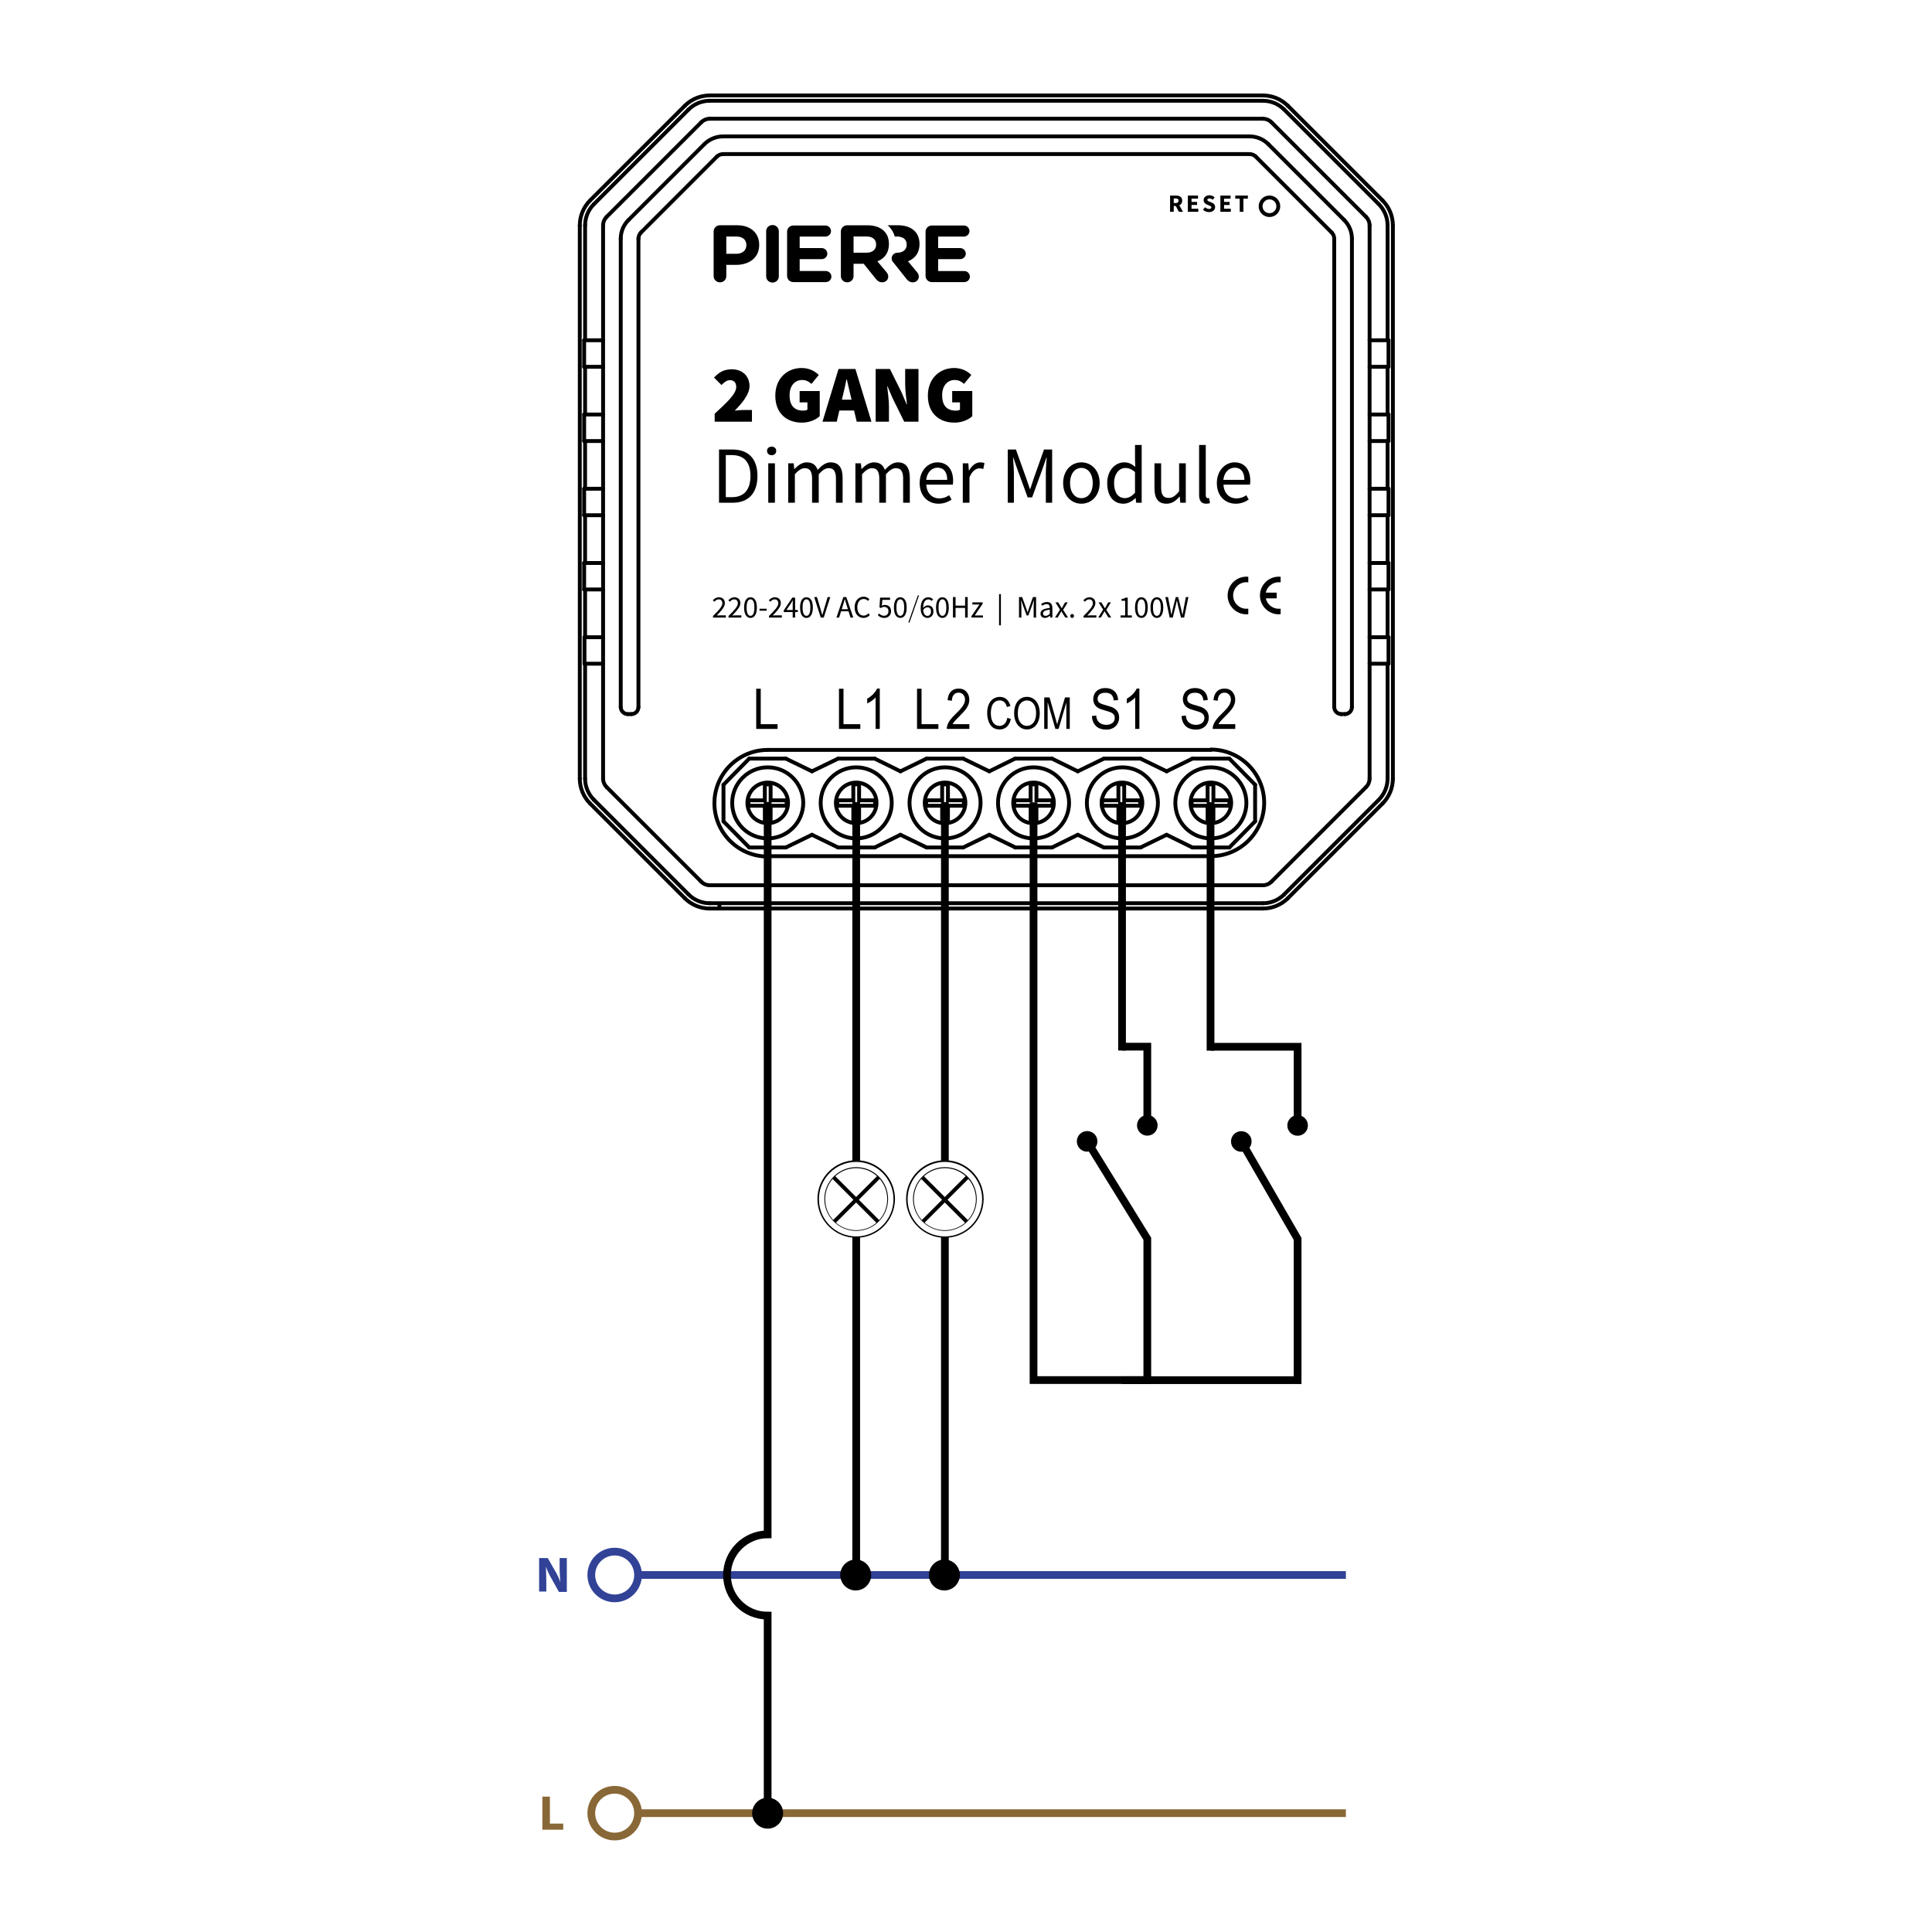 <?xml version="1.0" encoding="utf-8"?>
<!-- Generator: Adobe Illustrator 27.8.1, SVG Export Plug-In . SVG Version: 6.00 Build 0)  -->
<svg version="1.1" xmlns="http://www.w3.org/2000/svg" xmlns:xlink="http://www.w3.org/1999/xlink" x="0px" y="0px"
	 viewBox="0 0 500 500" style="enable-background:new 0 0 500 500;" xml:space="preserve">
<style type="text/css">
	.st0{display:none;}
	.st1{fill:none;stroke:#000000;stroke-width:2;stroke-miterlimit:10;}
	.st2{fill:none;stroke:#896837;stroke-width:2;stroke-miterlimit:10;}
	.st3{fill:none;stroke:#314297;stroke-width:2;stroke-miterlimit:10;}
	.st4{fill:#896837;}
	.st5{fill:#314297;}
	.st6{fill:none;stroke:#000000;stroke-miterlimit:10;}
	.st7{fill:none;}
	.st8{fill:none;stroke:#000000;stroke-linecap:round;stroke-miterlimit:10;}
	.st9{fill:none;stroke:#000000;stroke-linecap:round;stroke-linejoin:round;stroke-miterlimit:10;}
	.st10{fill-rule:evenodd;clip-rule:evenodd;}
</style>
<g id="Layer_3">
</g>
<g id="Layer_1" class="st0">
</g>
<g id="Layer_2">
</g>
<g id="Layer_4">
	<g>
		<circle cx="296.922" cy="291.241" r="2.665"/>
		<circle cx="281.348" cy="295.386" r="2.665"/>
		<path class="st1" d="M290.385,271.875v-64.288"/>
		<line class="st2" x1="165.036" y1="469.246" x2="348.313" y2="469.246"/>
		<circle class="st3" cx="159.077" cy="407.607" r="6.052"/>
		<line class="st3" x1="165.036" y1="407.607" x2="348.313" y2="407.607"/>
		<circle class="st2" cx="159.077" cy="469.246" r="6.052"/>
		<circle cx="198.667" cy="469.246" r="4.004"/>
		<circle cx="221.46" cy="407.607" r="4.004"/>
		<line class="st1" x1="221.586" y1="320.164" x2="221.586" y2="407.957"/>
		<line class="st1" x1="221.586" y1="207.588" x2="221.586" y2="300.526"/>
		<g>
			<g>
				<g>
					<g>
						<path class="st4" d="M140.362,464.962h1.955v6.983h3.445v1.583h-5.4V464.962z"/>
					</g>
				</g>
			</g>
		</g>
		<g>
			<g>
				<g>
					<g>
						<path class="st5" d="M139.524,411.983v-8.752h2.235l1.862,3.259c0.559,0.931,1.117,2.048,1.397,2.98
							l0,0c-0.093-1.21-0.186-2.328-0.186-3.631v-2.607h1.862v8.752h-2.048l-1.862-3.352
							c-0.559-0.931-1.117-2.048-1.49-3.166l0,0c0,1.21,0.093,2.328,0.093,3.817v2.607h-1.862V411.983z"
							/>
					</g>
				</g>
			</g>
		</g>
		<circle cx="244.407" cy="407.607" r="4.004"/>
		<line class="st1" x1="244.532" y1="320.164" x2="244.532" y2="407.957"/>
		<line class="st1" x1="244.532" y1="207.588" x2="244.532" y2="300.526"/>
		<line class="st6" x1="238.886" y1="316.122" x2="250.346" y2="304.662"/>
		<line class="st6" x1="238.732" y1="304.72" x2="250.159" y2="316.147"/>
		<g>
			<circle class="st7" cx="244.532" cy="310.345" r="9.819"/>
		</g>
		<g>
			<path d="M244.532,320.339c-5.499,0-10.037-4.495-10.037-10.037c0-5.542,4.495-10.037,10.037-10.037
				c5.499,0,10.037,4.495,10.037,10.037C254.526,315.888,250.074,320.339,244.532,320.339z M244.532,300.701
				c-5.324,0-9.645,4.32-9.645,9.645c0,5.324,4.32,9.645,9.645,9.645c5.324,0,9.645-4.32,9.645-9.645
				C254.177,305.021,249.813,300.701,244.532,300.701z"/>
		</g>
		<g>
			<circle class="st7" cx="244.532" cy="310.345" r="8.117"/>
		</g>
		<g>
			<path d="M244.532,318.55c-4.495,0-8.248-3.666-8.248-8.248c0-4.495,3.666-8.248,8.248-8.248
				s8.248,3.666,8.248,8.248C252.78,314.884,249.071,318.55,244.532,318.55z M244.532,302.315
				c-4.451,0-8.03,3.579-8.03,8.03c0,4.451,3.579,8.03,8.03,8.03s8.03-3.579,8.03-8.03
				C252.562,305.894,248.94,302.315,244.532,302.315z"/>
		</g>
		<g>
			
				<rect x="236.492" y="310.135" transform="matrix(0.707 -0.707 0.707 0.707 -147.819 263.797)" width="16.059" height="0.393"/>
		</g>
		<g>
			
				<rect x="244.32" y="302.313" transform="matrix(0.707 -0.707 0.707 0.707 -147.828 263.796)" width="0.393" height="16.059"/>
		</g>
		<line class="st6" x1="215.94" y1="316.122" x2="227.4" y2="304.662"/>
		<line class="st6" x1="215.786" y1="304.72" x2="227.213" y2="316.147"/>
		<g>
			<circle class="st7" cx="221.586" cy="310.345" r="9.819"/>
		</g>
		<g>
			<path d="M221.586,320.339c-5.499,0-10.037-4.495-10.037-10.037c0-5.542,4.495-10.037,10.037-10.037
				c5.499,0,10.037,4.495,10.037,10.037C231.579,315.888,227.128,320.339,221.586,320.339z M221.586,300.701
				c-5.324,0-9.645,4.32-9.645,9.645c0,5.324,4.32,9.645,9.645,9.645c5.324,0,9.645-4.32,9.645-9.645
				C231.23,305.021,226.866,300.701,221.586,300.701z"/>
		</g>
		<g>
			<circle class="st7" cx="221.586" cy="310.345" r="8.117"/>
		</g>
		<g>
			<path d="M221.586,318.55c-4.495,0-8.248-3.666-8.248-8.248c0-4.495,3.666-8.248,8.248-8.248
				s8.248,3.666,8.248,8.248C229.834,314.884,226.124,318.55,221.586,318.55z M221.586,302.315
				c-4.451,0-8.03,3.579-8.03,8.03c0,4.451,3.579,8.03,8.03,8.03s8.03-3.579,8.03-8.03
				C229.615,305.894,225.993,302.315,221.586,302.315z"/>
		</g>
		<g>
			
				<rect x="213.546" y="310.135" transform="matrix(0.707 -0.707 0.707 0.707 -154.54 247.572)" width="16.059" height="0.393"/>
		</g>
		<g>
			
				<rect x="221.373" y="302.313" transform="matrix(0.707 -0.707 0.707 0.707 -154.549 247.571)" width="0.393" height="16.059"/>
		</g>
		<path class="st1" d="M198.667,469.246v-49.814v-1.304c-5.866,0-10.521-4.749-10.521-10.521
			s4.749-10.521,10.521-10.521v-0.372v-20.467v-88.471v-80.229"/>
		<path class="st1" d="M281.348,295.386l15.574,25.213v36.566h-29.443v-44.224v-105.301"/>
		<g>
			<line class="st8" x1="187.236" y1="212.567" x2="193.9" y2="219.324"/>
			<line class="st8" x1="210.136" y1="216.04" x2="216.893" y2="219.324"/>
			<line class="st8" x1="198.686" y1="221.577" x2="313.372" y2="221.577"/>
			<line class="st8" x1="193.9" y1="219.324" x2="203.379" y2="219.324"/>
			<line class="st8" x1="216.893" y1="219.324" x2="226.372" y2="219.324"/>
			<line class="st8" x1="239.793" y1="219.324" x2="249.272" y2="219.324"/>
			<line class="st8" x1="262.692" y1="219.324" x2="272.265" y2="219.324"/>
			<line class="st8" x1="285.686" y1="219.324" x2="295.165" y2="219.324"/>
			<line class="st8" x1="308.585" y1="219.324" x2="318.158" y2="219.324"/>
			<line class="st8" x1="233.035" y1="216.04" x2="239.793" y2="219.324"/>
			<line class="st8" x1="210.136" y1="199.616" x2="203.379" y2="196.331"/>
			<line class="st8" x1="256.029" y1="216.04" x2="262.786" y2="219.324"/>
			<line class="st8" x1="187.236" y1="203.088" x2="187.236" y2="212.567"/>
			<line class="st8" x1="318.158" y1="196.331" x2="308.585" y2="196.331"/>
			<line class="st8" x1="295.165" y1="196.331" x2="285.686" y2="196.331"/>
			<line class="st8" x1="272.265" y1="196.331" x2="262.786" y2="196.331"/>
			<line class="st8" x1="249.272" y1="196.331" x2="239.793" y2="196.331"/>
			<line class="st8" x1="226.372" y1="196.331" x2="216.893" y2="196.331"/>
			<line class="st8" x1="203.379" y1="196.331" x2="193.9" y2="196.331"/>
			<line class="st8" x1="313.372" y1="194.079" x2="198.686" y2="194.079"/>
			<line class="st8" x1="233.035" y1="199.616" x2="226.372" y2="196.331"/>
			<line class="st8" x1="278.928" y1="216.04" x2="285.686" y2="219.324"/>
			<line class="st8" x1="256.029" y1="199.616" x2="249.272" y2="196.331"/>
			<line class="st8" x1="301.922" y1="216.04" x2="308.585" y2="219.324"/>
			<line class="st8" x1="278.928" y1="199.616" x2="272.265" y2="196.331"/>
			<line class="st8" x1="301.922" y1="199.616" x2="295.165" y2="196.331"/>
			<line class="st8" x1="324.822" y1="203.088" x2="318.158" y2="196.331"/>
			<line class="st8" x1="193.9" y1="196.331" x2="187.236" y2="203.088"/>
			<line class="st8" x1="216.893" y1="196.331" x2="210.136" y2="199.616"/>
			<line class="st8" x1="239.793" y1="196.331" x2="233.035" y2="199.616"/>
			<line class="st8" x1="203.379" y1="219.324" x2="210.136" y2="216.04"/>
			<line class="st8" x1="262.692" y1="196.331" x2="256.029" y2="199.616"/>
			<line class="st8" x1="324.822" y1="212.567" x2="324.822" y2="203.088"/>
			<line class="st8" x1="226.372" y1="219.324" x2="233.035" y2="216.04"/>
			<line class="st8" x1="285.686" y1="196.331" x2="278.928" y2="199.616"/>
			<line class="st8" x1="249.272" y1="219.324" x2="256.029" y2="216.04"/>
			<line class="st8" x1="308.585" y1="196.331" x2="301.922" y2="199.616"/>
			<line class="st8" x1="272.265" y1="219.324" x2="278.928" y2="216.04"/>
			<line class="st8" x1="295.165" y1="219.324" x2="301.922" y2="216.04"/>
			<line class="st8" x1="318.158" y1="219.324" x2="324.822" y2="212.567"/>
			<path class="st8" d="M198.686,194.079c-7.602,0-13.796,6.194-13.796,13.796s6.194,13.796,13.796,13.796"/>
			<path class="st8" d="M189.489,207.781c0-5.068,4.129-9.197,9.197-9.197c5.068,0,9.197,4.129,9.197,9.197
				s-4.129,9.197-9.197,9.197C193.618,216.978,189.489,212.943,189.489,207.781z M212.388,207.781
				c0-5.068,4.129-9.197,9.197-9.197s9.197,4.129,9.197,9.197s-4.129,9.197-9.197,9.197
				C216.518,216.978,212.388,212.943,212.388,207.781z M235.382,207.781c0-5.068,4.129-9.197,9.197-9.197
				c5.068,0,9.197,4.129,9.197,9.197s-4.129,9.197-9.197,9.197S235.382,212.943,235.382,207.781z"/>
			<path class="st8" d="M193.43,207.781c0-2.909,2.346-5.256,5.256-5.256c2.909,0,5.256,2.346,5.256,5.256
				s-2.346,5.256-5.256,5.256C195.777,213.036,193.43,210.784,193.43,207.781z M216.33,207.781
				c0-2.909,2.346-5.256,5.256-5.256s5.256,2.346,5.256,5.256s-2.346,5.256-5.256,5.256
				S216.33,210.784,216.33,207.781z M239.323,207.781c0-2.909,2.346-5.256,5.256-5.256
				s5.256,2.346,5.256,5.256s-2.346,5.256-5.256,5.256
				C241.67,213.13,239.323,210.784,239.323,207.781z M313.372,221.577
				c7.602,0,13.796-6.194,13.796-13.796c0-7.602-6.194-13.796-13.796-13.796 M258.281,207.781
				c0-5.068,4.129-9.197,9.197-9.197s9.197,4.129,9.197,9.197c0,5.068-4.129,9.197-9.197,9.197
				S258.281,212.943,258.281,207.781z M281.275,207.781c0-5.068,4.129-9.197,9.197-9.197
				s9.197,4.129,9.197,9.197c0,5.068-4.129,9.197-9.197,9.197S281.275,212.943,281.275,207.781z"/>
			<path class="st8" d="M304.174,207.781c0-5.068,4.129-9.197,9.197-9.197c5.068,0,9.197,4.129,9.197,9.197
				s-4.129,9.197-9.197,9.197C308.304,216.978,304.174,212.943,304.174,207.781z M262.223,207.781
				c0-2.909,2.346-5.256,5.256-5.256c2.909,0,5.256,2.346,5.256,5.256s-2.346,5.256-5.256,5.256
				C264.569,213.13,262.223,210.784,262.223,207.781z M285.123,207.781c0-2.909,2.346-5.256,5.256-5.256
				c2.909,0,5.256,2.346,5.256,5.256s-2.346,5.256-5.256,5.256
				C287.469,213.13,285.123,210.784,285.123,207.781z"/>
			<path class="st8" d="M308.116,207.781c0-2.909,2.346-5.256,5.256-5.256c2.909,0,5.256,2.346,5.256,5.256
				s-2.346,5.256-5.256,5.256C310.462,213.13,308.116,210.784,308.116,207.781z"/>
			<polygon class="st8" points="203.566,207.124 199.437,207.124 199.437,202.994 197.935,202.994 
				197.935,207.124 193.712,207.124 193.712,208.532 197.935,208.532 197.935,212.755 199.437,212.755 
				199.437,208.532 203.566,208.532 			"/>
			<polygon class="st8" points="226.466,207.124 222.336,207.124 222.336,202.994 220.835,202.994 
				220.835,207.124 216.705,207.124 216.705,208.532 220.835,208.532 220.835,212.755 222.336,212.755 
				222.336,208.532 226.466,208.532 			"/>
			<polygon class="st8" points="249.459,207.124 245.33,207.124 245.33,202.994 243.828,202.994 
				243.828,207.124 239.699,207.124 239.699,208.532 243.828,208.532 243.828,212.755 245.33,212.755 
				245.33,208.532 249.459,208.532 			"/>
			<polygon class="st8" points="272.359,207.124 268.229,207.124 268.229,202.994 266.728,202.994 
				266.728,207.124 262.505,207.124 262.505,208.532 266.728,208.532 266.728,212.755 268.229,212.755 
				268.229,208.532 272.359,208.532 			"/>
			<polygon class="st8" points="295.071,207.124 290.941,207.124 290.941,202.994 289.44,202.994 
				289.44,207.124 285.216,207.124 285.216,208.532 289.44,208.532 289.44,212.755 290.941,212.755 
				290.941,208.532 295.071,208.532 			"/>
			<polygon class="st8" points="318.158,207.124 314.029,207.124 314.029,202.994 312.527,202.994 
				312.527,207.124 308.398,207.124 308.398,208.532 312.527,208.532 312.527,212.755 314.029,212.755 
				314.029,208.532 318.158,208.532 			"/>
		</g>
		<polyline class="st1" points="290.385,270.875 296.922,270.875 296.922,291.241 		"/>
		<circle cx="335.822" cy="291.268" r="2.665"/>
		<circle cx="321.247" cy="295.412" r="2.665"/>
		<path class="st1" d="M313.285,271.902v-64.288"/>
		<path class="st1" d="M321.247,295.412l14.574,25.213v36.566h-45.443"/>
		<polyline class="st1" points="313.285,270.902 335.822,270.902 335.822,291.268 		"/>
		<g>
			<g>
				<path d="M282.592,185.303l1.103-0.113c0.052,0.52,0.173,0.946,0.364,1.28
					c0.191,0.333,0.487,0.602,0.889,0.808c0.402,0.205,0.854,0.309,1.357,0.309
					c0.446,0,0.84-0.079,1.182-0.235c0.342-0.156,0.596-0.37,0.763-0.641
					c0.165-0.273,0.249-0.569,0.249-0.89c0-0.326-0.08-0.611-0.241-0.854
					c-0.161-0.244-0.426-0.448-0.796-0.613c-0.236-0.109-0.761-0.279-1.573-0.507
					c-0.812-0.23-1.381-0.446-1.705-0.649c-0.422-0.26-0.738-0.583-0.944-0.968
					c-0.206-0.386-0.31-0.816-0.31-1.294c0-0.525,0.126-1.016,0.38-1.472
					c0.254-0.457,0.623-0.802,1.109-1.039c0.485-0.236,1.026-0.355,1.622-0.355
					c0.654,0,1.232,0.123,1.732,0.372c0.501,0.247,0.886,0.613,1.155,1.095
					c0.269,0.482,0.414,1.029,0.433,1.639l-1.121,0.099c-0.06-0.657-0.265-1.154-0.611-1.489
					c-0.348-0.336-0.862-0.504-1.541-0.504c-0.706,0-1.221,0.153-1.546,0.457
					c-0.323,0.306-0.485,0.673-0.485,1.103c0,0.373,0.115,0.681,0.344,0.922
					c0.225,0.241,0.813,0.489,1.764,0.741c0.95,0.254,1.603,0.474,1.956,0.663
					c0.515,0.279,0.895,0.632,1.139,1.061c0.246,0.427,0.369,0.92,0.369,1.478
					c0,0.553-0.136,1.075-0.405,1.563c-0.268,0.49-0.656,0.87-1.16,1.143
					c-0.504,0.271-1.072,0.407-1.702,0.407c-0.801,0-1.47-0.137-2.011-0.41
					c-0.541-0.274-0.965-0.687-1.272-1.239C282.77,186.621,282.608,185.998,282.592,185.303z"/>
			</g>
			<g>
				<path d="M294.87,188.643h-1.084v-8.134c-0.262,0.293-0.604,0.586-1.028,0.879
					c-0.424,0.293-0.805,0.512-1.143,0.659v-1.234c0.607-0.336,1.138-0.742,1.592-1.22
					c0.454-0.478,0.775-0.941,0.965-1.39h0.698V188.643z"/>
			</g>
			<g>
				<path d="M319.684,187.417v1.226h-5.842c-0.008-0.307,0.035-0.602,0.126-0.886
					c0.15-0.468,0.388-0.93,0.715-1.384s0.801-0.979,1.42-1.574
					c0.96-0.927,1.609-1.661,1.946-2.202c0.337-0.542,0.506-1.053,0.506-1.535
					c0-0.506-0.153-0.933-0.46-1.281c-0.307-0.347-0.709-0.52-1.202-0.52
					c-0.523,0-0.941,0.184-1.254,0.553c-0.314,0.369-0.473,0.879-0.476,1.532l-1.116-0.136
					c0.077-0.979,0.364-1.724,0.862-2.238c0.498-0.512,1.168-0.769,2.008-0.769
					c0.848,0,1.519,0.277,2.012,0.831c0.495,0.553,0.742,1.239,0.742,2.057
					c0,0.416-0.072,0.824-0.217,1.226s-0.385,0.826-0.72,1.27c-0.336,0.444-0.894,1.054-1.672,1.83
					c-0.651,0.643-1.07,1.078-1.254,1.308c-0.184,0.229-0.337,0.46-0.459,0.692H319.684z"/>
			</g>
			<g>
				<path d="M305.789,185.303l1.103-0.113c0.052,0.52,0.173,0.946,0.364,1.28
					c0.191,0.333,0.487,0.602,0.889,0.808c0.402,0.205,0.854,0.309,1.357,0.309
					c0.446,0,0.84-0.079,1.182-0.235c0.342-0.156,0.596-0.37,0.763-0.641
					c0.165-0.273,0.249-0.569,0.249-0.89c0-0.326-0.08-0.611-0.241-0.854
					c-0.161-0.244-0.426-0.448-0.796-0.613c-0.236-0.109-0.761-0.279-1.573-0.507
					c-0.812-0.23-1.381-0.446-1.705-0.649c-0.422-0.26-0.738-0.583-0.944-0.968
					c-0.206-0.386-0.31-0.816-0.31-1.294c0-0.525,0.126-1.016,0.38-1.472
					c0.254-0.457,0.623-0.802,1.109-1.039c0.485-0.236,1.026-0.355,1.622-0.355
					c0.654,0,1.232,0.123,1.732,0.372c0.501,0.247,0.886,0.613,1.155,1.095
					c0.269,0.482,0.414,1.029,0.433,1.639l-1.121,0.099c-0.06-0.657-0.265-1.154-0.611-1.489
					c-0.348-0.336-0.862-0.504-1.541-0.504c-0.706,0-1.221,0.153-1.546,0.457
					c-0.323,0.306-0.485,0.673-0.485,1.103c0,0.373,0.115,0.681,0.344,0.922
					c0.225,0.241,0.813,0.489,1.764,0.741c0.95,0.254,1.603,0.474,1.956,0.663
					c0.515,0.279,0.895,0.632,1.139,1.061c0.246,0.427,0.369,0.92,0.369,1.478
					c0,0.553-0.136,1.075-0.405,1.563c-0.268,0.49-0.656,0.87-1.16,1.143
					c-0.504,0.271-1.072,0.407-1.702,0.407c-0.801,0-1.47-0.137-2.011-0.41
					c-0.541-0.274-0.965-0.687-1.272-1.239C305.967,186.621,305.804,185.998,305.789,185.303z"/>
			</g>
		</g>
		<g>
			<path d="M260.691,185.784l0.917,0.273c-0.192,0.886-0.539,1.562-1.037,2.027
				c-0.501,0.466-1.111,0.698-1.833,0.698c-0.747,0-1.354-0.178-1.823-0.536
				c-0.466-0.358-0.824-0.876-1.069-1.555c-0.244-0.678-0.366-1.407-0.366-2.186
				c0-0.849,0.137-1.59,0.413-2.222c0.276-0.632,0.668-1.113,1.179-1.44
				c0.507-0.328,1.069-0.492,1.68-0.492c0.693,0,1.277,0.206,1.749,0.623
				c0.473,0.414,0.802,0.999,0.988,1.752l-0.903,0.251c-0.161-0.594-0.394-1.026-0.7-1.297
				c-0.306-0.271-0.69-0.405-1.154-0.405c-0.533,0-0.979,0.15-1.336,0.449
				c-0.358,0.301-0.608,0.704-0.753,1.21c-0.145,0.506-0.217,1.028-0.217,1.567
				c0,0.693,0.085,1.299,0.258,1.816c0.17,0.517,0.438,0.903,0.801,1.16
				c0.362,0.255,0.755,0.383,1.177,0.383c0.514,0,0.949-0.173,1.305-0.522
				C260.324,186.986,260.565,186.47,260.691,185.784z"/>
			<path d="M262.459,184.671c0-1.354,0.309-2.413,0.927-3.179c0.618-0.766,1.415-1.149,2.392-1.149
				c0.64,0,1.217,0.18,1.73,0.539c0.514,0.361,0.906,0.862,1.174,1.505
				c0.271,0.643,0.405,1.373,0.405,2.189c0,0.827-0.142,1.567-0.426,2.219
				c-0.284,0.652-0.686,1.147-1.206,1.483c-0.52,0.336-1.081,0.503-1.683,0.503
				c-0.652,0-1.236-0.184-1.749-0.556c-0.514-0.37-0.903-0.876-1.168-1.518
				S262.459,185.387,262.459,184.671z M263.405,184.689c0,0.982,0.225,1.756,0.673,2.321
				c0.451,0.566,1.013,0.848,1.691,0.848c0.69,0,1.258-0.285,1.704-0.856
				c0.446-0.571,0.67-1.382,0.67-2.432c0-0.663-0.096-1.242-0.285-1.737
				c-0.192-0.496-0.471-0.879-0.838-1.152c-0.367-0.273-0.779-0.408-1.236-0.408
				c-0.649,0-1.207,0.262-1.677,0.786C263.639,182.585,263.405,183.461,263.405,184.689z"/>
			<path d="M270.241,188.643v-8.154h1.381l1.641,5.773c0.151,0.539,0.262,0.941,0.331,1.207
				c0.079-0.296,0.202-0.731,0.369-1.306l1.659-5.673h1.234v8.154h-0.884v-6.826l-2.014,6.826h-0.827
				l-2.005-6.942v6.942H270.241z"/>
		</g>
		<g>
			<g>
				<path d="M227.687,188.643h-1.085v-8.134c-0.262,0.293-0.604,0.586-1.028,0.879
					c-0.425,0.293-0.805,0.512-1.143,0.659v-1.234c0.607-0.336,1.137-0.742,1.592-1.22
					c0.454-0.478,0.775-0.941,0.964-1.39h0.699V188.643z"/>
			</g>
			<g>
				<path d="M217.128,188.643v-10.397h1.169v9.171h4.352v1.226H217.128z"/>
			</g>
			<g>
				<path d="M195.709,188.643v-10.397h1.169v9.171h4.352v1.226H195.709z"/>
			</g>
			<g>
				<path d="M237.326,188.643v-10.397h1.169v9.171h4.352v1.226H237.326z"/>
			</g>
			<g>
				<path d="M250.871,187.417v1.226h-5.842c-0.008-0.307,0.035-0.602,0.127-0.886
					c0.149-0.468,0.387-0.93,0.714-1.384c0.328-0.454,0.801-0.979,1.42-1.574
					c0.961-0.927,1.61-1.661,1.947-2.202c0.337-0.542,0.506-1.053,0.506-1.535
					c0-0.506-0.153-0.933-0.46-1.281c-0.308-0.347-0.709-0.52-1.203-0.52
					c-0.522,0-0.94,0.184-1.254,0.553c-0.314,0.369-0.472,0.879-0.476,1.532l-1.116-0.136
					c0.076-0.979,0.364-1.724,0.862-2.238c0.499-0.512,1.168-0.769,2.008-0.769
					c0.848,0,1.519,0.277,2.013,0.831c0.495,0.553,0.742,1.239,0.742,2.057
					c0,0.416-0.072,0.824-0.217,1.226s-0.385,0.826-0.72,1.27c-0.336,0.444-0.893,1.054-1.673,1.83
					c-0.651,0.643-1.069,1.078-1.254,1.308c-0.184,0.229-0.337,0.46-0.458,0.692H250.871z"/>
			</g>
		</g>
		<line class="st9" x1="152.729" y1="51.871" x2="177.218" y2="27.384"/>
		<line class="st9" x1="178.192" y1="28.351" x2="153.698" y2="52.84"/>
		<line class="st9" x1="177.218" y1="232.45" x2="152.729" y2="207.961"/>
		<line class="st9" x1="153.699" y1="206.987" x2="178.193" y2="231.481"/>
		<line class="st9" x1="181.483" y1="31.644" x2="156.988" y2="56.131"/>
		<line class="st9" x1="182.28" y1="37.312" x2="162.663" y2="56.932"/>
		<line class="st9" x1="156.991" y1="203.696" x2="181.484" y2="228.19"/>
		<line class="st9" x1="150.05" y1="201.49" x2="150.05" y2="58.339"/>
		<line class="st9" x1="151.18" y1="152.558" x2="151.18" y2="145.698"/>
		<line class="st9" x1="151.18" y1="133.344" x2="151.18" y2="126.485"/>
		<line class="st9" x1="151.18" y1="114.135" x2="151.18" y2="107.275"/>
		<line class="st9" x1="151.18" y1="94.922" x2="151.18" y2="88.062"/>
		<line class="st9" x1="151.265" y1="171.772" x2="151.265" y2="164.912"/>
		<line class="st9" x1="151.42" y1="58.342" x2="151.42" y2="88.062"/>
		<line class="st9" x1="151.42" y1="94.922" x2="151.42" y2="107.273"/>
		<line class="st9" x1="151.42" y1="114.135" x2="151.42" y2="126.482"/>
		<line class="st9" x1="151.42" y1="133.344" x2="151.42" y2="145.696"/>
		<line class="st9" x1="151.42" y1="152.558" x2="151.42" y2="164.91"/>
		<line class="st9" x1="151.42" y1="171.772" x2="151.42" y2="201.492"/>
		<line class="st9" x1="165.895" y1="60.169" x2="185.512" y2="40.552"/>
		<line class="st9" x1="326.837" y1="235.127" x2="183.686" y2="235.127"/>
		<line class="st9" x1="183.689" y1="233.759" x2="326.839" y2="233.759"/>
		<line class="st9" x1="156.077" y1="201.49" x2="156.077" y2="58.339"/>
		<line class="st9" x1="160.648" y1="61.784" x2="160.648" y2="182.977"/>
		<line class="st9" x1="183.689" y1="229.103" x2="326.839" y2="229.103"/>
		<line class="st9" x1="165.227" y1="182.979" x2="165.227" y2="61.783"/>
		<line class="st9" x1="186.19" y1="234.354" x2="186.19" y2="234.593"/>
		<line class="st9" x1="162.481" y1="184.81" x2="163.393" y2="184.81"/>
		<line class="st9" x1="347.131" y1="184.81" x2="348.042" y2="184.81"/>
		<line class="st9" x1="156.077" y1="171.772" x2="151.264" y2="171.772"/>
		<line class="st9" x1="354.45" y1="171.772" x2="359.343" y2="171.772"/>
		<line class="st9" x1="156.077" y1="164.91" x2="151.264" y2="164.91"/>
		<line class="st9" x1="354.45" y1="164.91" x2="359.343" y2="164.91"/>
		<line class="st9" x1="156.077" y1="152.558" x2="151.183" y2="152.558"/>
		<line class="st9" x1="354.45" y1="152.558" x2="359.343" y2="152.558"/>
		<line class="st9" x1="151.18" y1="145.696" x2="156.074" y2="145.696"/>
		<line class="st9" x1="354.45" y1="145.696" x2="359.343" y2="145.696"/>
		<line class="st9" x1="156.077" y1="133.344" x2="151.183" y2="133.344"/>
		<line class="st9" x1="354.45" y1="133.344" x2="359.343" y2="133.344"/>
		<line class="st9" x1="151.18" y1="126.483" x2="156.074" y2="126.483"/>
		<line class="st9" x1="354.45" y1="126.483" x2="359.343" y2="126.483"/>
		<line class="st9" x1="156.077" y1="114.135" x2="151.183" y2="114.135"/>
		<line class="st9" x1="354.45" y1="114.135" x2="359.343" y2="114.135"/>
		<line class="st9" x1="151.18" y1="107.274" x2="156.074" y2="107.274"/>
		<line class="st9" x1="354.45" y1="107.274" x2="359.343" y2="107.274"/>
		<line class="st9" x1="156.077" y1="94.922" x2="151.183" y2="94.922"/>
		<line class="st9" x1="354.45" y1="94.922" x2="359.343" y2="94.922"/>
		<line class="st9" x1="151.18" y1="88.061" x2="156.074" y2="88.061"/>
		<line class="st9" x1="354.45" y1="88.061" x2="359.343" y2="88.061"/>
		<line class="st9" x1="345.3" y1="61.784" x2="345.3" y2="182.977"/>
		<line class="st9" x1="349.878" y1="182.979" x2="349.878" y2="61.783"/>
		<line class="st9" x1="187.131" y1="39.88" x2="323.397" y2="39.88"/>
		<line class="st9" x1="323.395" y1="35.302" x2="187.13" y2="35.302"/>
		<line class="st9" x1="354.45" y1="201.49" x2="354.45" y2="58.339"/>
		<line class="st9" x1="359.105" y1="201.49" x2="359.105" y2="171.772"/>
		<line class="st9" x1="359.105" y1="164.91" x2="359.105" y2="152.558"/>
		<line class="st9" x1="359.105" y1="145.696" x2="359.105" y2="133.346"/>
		<line class="st9" x1="359.105" y1="126.483" x2="359.105" y2="114.136"/>
		<line class="st9" x1="359.105" y1="107.274" x2="359.105" y2="94.923"/>
		<line class="st9" x1="359.105" y1="88.061" x2="359.105" y2="58.341"/>
		<line class="st9" x1="359.345" y1="88.061" x2="359.345" y2="94.921"/>
		<line class="st9" x1="359.345" y1="107.274" x2="359.345" y2="114.134"/>
		<line class="st9" x1="359.345" y1="126.483" x2="359.345" y2="133.343"/>
		<line class="st9" x1="359.345" y1="145.696" x2="359.345" y2="152.558"/>
		<line class="st9" x1="359.345" y1="164.91" x2="359.345" y2="171.77"/>
		<line class="st9" x1="360.476" y1="58.342" x2="360.476" y2="201.493"/>
		<line class="st9" x1="326.837" y1="30.73" x2="183.686" y2="30.73"/>
		<line class="st9" x1="326.837" y1="26.074" x2="183.686" y2="26.074"/>
		<line class="st9" x1="183.689" y1="24.704" x2="326.839" y2="24.704"/>
		<line class="st9" x1="325.011" y1="40.549" x2="344.628" y2="60.167"/>
		<line class="st9" x1="329.048" y1="228.188" x2="353.536" y2="203.695"/>
		<line class="st9" x1="347.867" y1="56.934" x2="328.248" y2="37.315"/>
		<line class="st9" x1="353.536" y1="56.131" x2="329.048" y2="31.644"/>
		<line class="st9" x1="332.339" y1="231.481" x2="356.828" y2="206.987"/>
		<line class="st9" x1="357.797" y1="207.961" x2="333.308" y2="232.45"/>
		<line class="st9" x1="356.828" y1="52.84" x2="332.339" y2="28.351"/>
		<line class="st9" x1="333.308" y1="27.383" x2="357.797" y2="51.87"/>
		<path class="st9" d="M150.05,201.49c0,2.429,0.965,4.756,2.681,6.473"/>
		<path class="st9" d="M177.218,232.45c1.715,1.715,4.042,2.681,6.473,2.681"/>
		<path class="st9" d="M151.42,201.49c0,2.06,0.823,4.042,2.276,5.499"/>
		<path class="st9" d="M178.192,231.481c1.454,1.461,3.439,2.276,5.498,2.276"/>
		<path class="st9" d="M181.483,228.188c0.587,0.588,1.377,0.912,2.208,0.912"/>
		<path class="st9" d="M156.077,201.49c0,0.832,0.331,1.619,0.912,2.208"/>
		<path class="st9" d="M160.648,182.979c0,1.015,0.828,1.83,1.831,1.83"/>
		<path class="st9" d="M163.394,184.81c1.015,0,1.831-0.821,1.831-1.83"/>
		<path class="st9" d="M183.689,24.704c-2.43,0-4.756,0.964-6.473,2.681"/>
		<path class="st9" d="M152.729,51.871c-1.714,1.717-2.681,4.042-2.681,6.473"/>
		<path class="st9" d="M183.689,26.074c-2.057,0-4.044,0.821-5.498,2.276"/>
		<path class="st9" d="M153.699,52.84c-1.46,1.459-2.276,3.439-2.276,5.503"/>
		<path class="st9" d="M187.131,35.302c-1.814,0-3.565,0.725-4.854,2.014"/>
		<path class="st9" d="M162.659,56.934c-1.289,1.287-2.014,3.027-2.014,4.852"/>
		<path class="st9" d="M183.689,30.73c-0.833,0-1.62,0.331-2.208,0.912"/>
		<path class="st9" d="M156.991,56.131c-0.588,0.588-0.913,1.38-0.913,2.213"/>
		<path class="st9" d="M165.895,60.169c-0.428,0.428-0.667,1.01-0.667,1.614"/>
		<path class="st9" d="M187.131,39.88c-0.605,0-1.186,0.239-1.614,0.667"/>
		<path class="st9" d="M357.797,207.961c1.715-1.713,2.679-4.042,2.679-6.472"/>
		<path class="st9" d="M326.837,235.127c2.429,0,4.756-0.963,6.473-2.679"/>
		<path class="st9" d="M356.828,206.987c1.459-1.455,2.276-3.439,2.276-5.498"/>
		<path class="st9" d="M326.837,233.759c2.065,0,4.042-0.823,5.503-2.276"/>
		<path class="st9" d="M353.536,203.696c0.588-0.588,0.911-1.376,0.911-2.208"/>
		<path class="st9" d="M326.837,229.103c0.832,0,1.625-0.331,2.213-0.912"/>
		<path class="st9" d="M345.3,182.979c0,1.015,0.821,1.83,1.83,1.83"/>
		<path class="st9" d="M348.045,184.81c1.015,0,1.831-0.821,1.831-1.83"/>
		<path class="st9" d="M360.476,58.342c0-2.429-0.964-4.756-2.681-6.473"/>
		<path class="st9" d="M333.308,27.383c-1.716-1.717-4.044-2.681-6.473-2.681"/>
		<path class="st9" d="M359.105,58.342c0-2.064-0.821-4.042-2.276-5.503"/>
		<path class="st9" d="M332.339,28.351c-1.459-1.461-3.439-2.276-5.503-2.276"/>
		<path class="st9" d="M349.878,61.784c0-1.819-0.725-3.563-2.014-4.852"/>
		<path class="st9" d="M328.246,37.312c-1.289-1.288-3.029-2.014-4.854-2.014"/>
		<path class="st9" d="M329.048,31.644c-0.588-0.587-1.38-0.912-2.213-0.912"/>
		<path class="st9" d="M354.45,58.342c0-0.833-0.331-1.625-0.913-2.213"/>
		<path class="st9" d="M325.011,40.549c-0.429-0.428-1.01-0.668-1.614-0.668"/>
		<path class="st9" d="M345.3,61.784c0-0.605-0.241-1.186-0.668-1.614"/>
		<path class="st9" d="M326.246,53.386c0-1.266,1.026-2.287,2.287-2.287c1.267,0,2.293,1.021,2.293,2.287
			c0,1.267-1.026,2.282-2.293,2.282C327.272,55.668,326.246,54.653,326.246,53.386z"/>
		<g>
			<path d="M184.957,107.073c3.146-2.895,5.58-5.12,5.58-6.923c0-1.196-0.671-1.763-1.637-1.763
				c-0.881,0-1.552,0.63-2.182,1.258l-1.931-1.93c1.385-1.469,2.644-2.14,4.616-2.14
				c2.685,0,4.573,1.72,4.573,4.364c0,2.14-2.014,4.49-3.819,6.336
				c0.671-0.084,1.637-0.168,2.224-0.168h2.224v3.021H184.957V107.073z"/>
			<path d="M200.649,102.415c0-4.573,3.147-7.175,6.798-7.175c2.014,0,3.483,0.839,4.448,1.804
				l-1.889,2.308c-0.671-0.588-1.343-1.007-2.433-1.007c-1.846,0-3.232,1.469-3.232,3.944
				c0,2.56,1.133,3.986,3.567,3.986c0.377,0,0.797-0.084,1.049-0.252v-1.888h-2.014v-2.937h5.203v6.503
				c-0.965,0.924-2.685,1.678-4.615,1.678C203.713,109.38,200.649,107.073,200.649,102.415z"/>
			<path d="M217.014,95.492h4.364l4.153,13.637h-3.818l-1.553-6.629
				c-0.336-1.301-0.671-2.959-1.007-4.322h-0.084c-0.294,1.384-0.63,3.021-0.965,4.322l-1.552,6.629
				h-3.692L217.014,95.492z M215.838,103.444h6.672v2.79h-6.672V103.444z"/>
			<path d="M226.622,95.492h3.692l3.021,6.084l1.301,3.063h0.084c-0.168-1.468-0.462-3.525-0.462-5.203
				v-3.944h3.441v13.637h-3.692l-3.021-6.105l-1.301-3.042h-0.084
				c0.168,1.553,0.462,3.525,0.462,5.204v3.944h-3.441V95.492z"/>
			<path d="M240.132,102.415c0-4.573,3.147-7.175,6.798-7.175c2.014,0,3.483,0.839,4.447,1.804
				l-1.888,2.308c-0.671-0.588-1.343-1.007-2.433-1.007c-1.846,0-3.232,1.469-3.232,3.944
				c0,2.56,1.133,3.986,3.567,3.986c0.377,0,0.797-0.084,1.049-0.252v-1.888h-2.014v-2.937h5.203v6.503
				c-0.966,0.924-2.685,1.678-4.615,1.678C243.195,109.38,240.132,107.073,240.132,102.415z"/>
			<path d="M186.083,116.338h3.445c4.233,0,6.503,2.461,6.503,6.836c0,4.374-2.27,6.934-6.426,6.934
				h-3.522V116.338z M189.397,128.672c3.219,0,4.825-2.017,4.825-5.498c0-3.481-1.606-5.398-4.825-5.398
				h-1.562v10.896H189.397z"/>
			<path d="M198.508,116.699c0-0.678,0.521-1.115,1.192-1.115c0.671,0,1.191,0.437,1.191,1.115
				c0,0.651-0.521,1.114-1.191,1.114C199.029,117.813,198.508,117.35,198.508,116.699z M198.824,119.91
				h1.726v10.198h-1.726V119.91z"/>
			<path d="M203.984,119.91h1.425l0.146,1.478h0.058c0.892-0.964,1.959-1.73,3.173-1.73
				c1.559,0,2.395,0.747,2.815,1.944c1.059-1.147,2.123-1.944,3.364-1.944
				c2.095,0,3.102,1.387,3.102,3.988v6.462h-1.726v-6.239c0-1.899-0.6-2.712-1.897-2.712
				c-0.791,0-1.612,0.517-2.555,1.567v7.385h-1.726v-6.239c0-1.899-0.6-2.712-1.897-2.712
				c-0.764,0-1.612,0.517-2.555,1.567v7.385h-1.726V119.91z"/>
			<path d="M221.376,119.91h1.425l0.146,1.478h0.058c0.892-0.964,1.959-1.73,3.173-1.73
				c1.559,0,2.395,0.747,2.815,1.944c1.059-1.147,2.123-1.944,3.364-1.944
				c2.095,0,3.102,1.387,3.102,3.988v6.462h-1.726v-6.239c0-1.899-0.6-2.712-1.897-2.712
				c-0.791,0-1.612,0.517-2.555,1.567v7.385h-1.726v-6.239c0-1.899-0.601-2.712-1.898-2.712
				c-0.764,0-1.612,0.517-2.555,1.567v7.385h-1.726V119.91z"/>
			<path d="M238.009,125.023c0-3.32,2.237-5.365,4.584-5.365c2.601,0,4.07,1.868,4.07,4.785
				c0,0.364-0.031,0.729-0.08,0.98h-6.868c0.124,2.161,1.444,3.562,3.388,3.562
				c0.979,0,1.782-0.316,2.538-0.816l0.618,1.132c-0.894,0.585-1.98,1.057-3.368,1.057
				C240.174,130.36,238.009,128.372,238.009,125.023z M245.139,124.188c0-2.044-0.92-3.155-2.514-3.155
				c-1.433,0-2.715,1.151-2.924,3.155H245.139z"/>
			<path d="M249.172,119.91h1.426l0.145,1.857h0.058c0.709-1.294,1.751-2.109,2.898-2.109
				c0.452,0,0.769,0.058,1.089,0.21l-0.321,1.514c-0.351-0.11-0.582-0.168-0.99-0.168
				c-0.862,0-1.891,0.62-2.58,2.346v6.548h-1.726V119.91z"/>
			<path d="M260.809,116.338h2.11l2.64,7.358c0.331,0.941,0.646,1.912,0.977,2.869h0.085
				c0.331-0.957,0.621-1.928,0.952-2.869l2.608-7.358h2.11v13.77h-1.63v-7.582
				c0-1.199,0.136-2.853,0.224-4.072h-0.084l-1.094,3.14l-2.594,7.123h-1.16l-2.607-7.123
				l-1.092-3.14h-0.084c0.088,1.218,0.224,2.873,0.224,4.072v7.582h-1.587V116.338z"/>
			<path d="M275.141,125.023c0-3.403,2.227-5.365,4.726-5.365s4.725,1.961,4.725,5.365
				c0,3.377-2.225,5.337-4.725,5.337S275.141,128.399,275.141,125.023z M282.809,125.023
				c0-2.337-1.188-3.928-2.942-3.928c-1.754,0-2.942,1.591-2.942,3.928
				c0,2.336,1.188,3.901,2.942,3.901C281.621,128.923,282.809,127.359,282.809,125.023z"/>
			<path d="M286.543,125.023c0-3.309,2.087-5.365,4.413-5.365c1.185,0,1.962,0.446,2.857,1.182
				l-0.072-1.749v-3.93h1.726v14.947h-1.426l-0.145-1.204h-0.058c-0.793,0.793-1.879,1.455-3.094,1.455
				C288.194,130.36,286.543,128.421,286.543,125.023z M293.74,127.516v-5.345
				c-0.87-0.775-1.655-1.061-2.487-1.061c-1.631,0-2.928,1.573-2.928,3.897
				c0,2.445,1.012,3.901,2.799,3.901C292.068,128.908,292.885,128.448,293.74,127.516z"/>
			<path d="M298.776,126.372v-6.461h1.726v6.238c0,1.9,0.574,2.713,1.924,2.713
				c1.042,0,1.765-0.517,2.73-1.719v-7.233h1.726v10.198h-1.425l-0.147-1.596h-0.057
				c-0.946,1.113-1.964,1.848-3.363,1.848C299.74,130.36,298.776,128.974,298.776,126.372z"/>
			<path d="M310.326,128.06v-12.899h1.726v13.025c0,0.528,0.23,0.738,0.481,0.738
				c0.099,0,0.184,0,0.378-0.042l0.233,1.317c-0.244,0.088-0.541,0.161-0.993,0.161
				C310.857,130.36,310.326,129.535,310.326,128.06z"/>
			<path d="M314.917,125.023c0-3.32,2.238-5.365,4.584-5.365c2.602,0,4.069,1.868,4.069,4.785
				c0,0.364-0.03,0.729-0.08,0.98h-6.866c0.123,2.161,1.444,3.562,3.388,3.562
				c0.977,0,1.782-0.316,2.537-0.816l0.618,1.132c-0.894,0.585-1.981,1.057-3.368,1.057
				C317.08,130.36,314.917,128.372,314.917,125.023z M322.046,124.188c0-2.044-0.919-3.155-2.514-3.155
				c-1.434,0-2.715,1.151-2.925,3.155H322.046z"/>
		</g>
		<g>
			<path d="M302.813,50.611h1.515c0.892,0,1.623,0.31,1.623,1.309c0,0.967-0.731,1.383-1.623,1.383
				h-0.564v1.513h-0.95V50.611z M304.25,52.548c0.5,0,0.769-0.214,0.769-0.628
				c0-0.415-0.27-0.554-0.769-0.554h-0.487v1.182H304.25z M304.154,53.052l0.657-0.608l1.343,2.372
				h-1.064L304.154,53.052z"/>
			<path d="M307.417,50.611h2.633v0.797h-1.683v0.844h1.434v0.797h-1.434v0.968h1.748v0.797h-2.698
				V50.611z"/>
			<path d="M311.327,54.285l0.547-0.652c0.298,0.26,0.687,0.44,1.032,0.44
				c0.397,0,0.591-0.157,0.591-0.406c0-0.265-0.24-0.35-0.607-0.501l-0.545-0.233
				c-0.437-0.177-0.849-0.535-0.849-1.146c0-0.697,0.623-1.254,1.497-1.254
				c0.485,0,0.991,0.191,1.354,0.552l-0.481,0.599c-0.276-0.213-0.541-0.329-0.873-0.329
				c-0.326,0-0.536,0.136-0.536,0.377c0,0.258,0.276,0.351,0.643,0.497l0.536,0.217
				c0.512,0.207,0.834,0.549,0.834,1.143c0,0.698-0.583,1.303-1.584,1.303
				C312.337,54.893,311.755,54.686,311.327,54.285z"/>
			<path d="M315.834,50.611h2.635v0.797h-1.685v0.844h1.434v0.797h-1.434v0.968h1.749v0.797h-2.7
				V50.611z"/>
			<path d="M320.839,51.409h-1.157v-0.797h3.265v0.797h-1.158v3.407h-0.95V51.409z"/>
		</g>
		<g>
			<g>
				<g>
					<path d="M230.055,63.169v-0.034c0-0.736-0.124-1.397-0.352-1.973
						c-0.213-0.522-0.534-0.993-0.923-1.379c-0.975-0.959-2.451-1.481-4.347-1.481l-5.163,0
						c-0.924,0-1.651,0.698-1.651,1.603v11.551c0,0.908,0.727,1.606,1.651,1.606
						c0.903,0,1.63-0.698,1.63-1.606v-3.193h2.627l3.178,3.962c0.389,0.488,0.886,0.837,1.63,0.837
						c0.783,0,1.544-0.576,1.544-1.484c0-0.505-0.213-0.837-0.531-1.237l-2.271-2.705
						C228.887,66.904,230.055,65.474,230.055,63.169z M226.74,63.342c0,1.224-0.924,2.061-2.52,2.061
						h-3.319V61.196l3.264,0c1.6,0,2.575,0.715,2.575,2.095V63.342z"/>
				</g>
			</g>
		</g>
		<g>
			<g>
				<path d="M190.775,58.295l-4.446,0c-0.917,0-1.641,0.712-1.641,1.613v11.551
					c-0,0.902,0.724,1.61,1.641,1.61c0.917,0,1.637-0.708,1.637-1.61v-2.908l2.492,0
					c3.34,0,6.022-1.759,6.022-5.148v-0.041C196.48,60.369,194.329,58.295,190.775,58.295z
					 M193.161,63.467c0,1.254-0.958,2.217-2.596,2.217l-2.599-0v-4.477h2.533
					c1.637,0,2.661,0.773,2.661,2.216V63.467z"/>
			</g>
		</g>
		<g>
			<g>
				<path d="M199.923,58.232c-0.917,0-1.641,0.712-1.641,1.613v11.676
					c-0,0.898,0.724,1.61,1.641,1.61c0.917,0,1.637-0.712,1.637-1.61l0-11.676
					C201.56,58.944,200.84,58.232,199.923,58.232z"/>
			</g>
		</g>
		<g>
			<g>
				<path d="M213.704,70.139h-6.749V67.065h5.684c0.807,0,1.468-0.631,1.468-1.423
					c0-0.796-0.662-1.444-1.468-1.444h-5.684v-2.973l6.642,0c0.806,0,1.468-0.627,1.468-1.423
					c0-0.793-0.662-1.444-1.468-1.444l-8.259-0c-0.917,0-1.641,0.712-1.641,1.613v11.425
					c0,0.898,0.724,1.61,1.641,1.61l8.365,0c0.807,0,1.465-0.627,1.465-1.423
					C215.169,70.789,214.51,70.139,213.704,70.139z"/>
			</g>
		</g>
		<g>
			<g>
				<path d="M249.537,70.142h-6.745v-3.077h5.684c0.807,0,1.465-0.627,1.465-1.423
					c0-0.793-0.658-1.444-1.465-1.444h-5.684l0-2.972l6.639,0c0.81,0,1.468-0.627,1.468-1.423
					c0-0.793-0.658-1.444-1.468-1.444l-8.255-0c-0.917,0-1.641,0.712-1.641,1.613v11.425
					c-0,0.898,0.724,1.61,1.641,1.61l8.362,0c0.81,0,1.469-0.627,1.469-1.42
					C251.005,70.789,250.347,70.142,249.537,70.142z"/>
			</g>
		</g>
		<g>
			<g>
				<path d="M234.99,67.627l2.271,2.722c0.32,0.401,0.532,0.733,0.532,1.239
					c-0,0.89-0.763,1.483-1.544,1.483c-0.745,0-1.242-0.366-1.615-0.837l-3.442-4.327
					c-0.071-0.07-0.142-0.14-0.195-0.227c-0.142-0.209-0.231-0.471-0.231-0.75
					c-0.018-0.017-0.018-0.035-0.018-0.052c0-0.506,0.266-0.942,0.657-1.221
					c0.248-0.157,0.532-0.244,0.834-0.244c1.526-0.035,2.413-0.872,2.413-2.076v-0.035
					c0-1.378-0.976-2.094-2.573-2.094h-0.515c-0.284-1.012-0.799-1.902-1.526-2.617
					c-0.106-0.105-0.231-0.227-0.355-0.297h2.662c1.899,0,3.371,0.523,4.347,1.483
					c0.834,0.82,1.278,1.972,1.278,3.35v0.052C237.971,65.464,236.8,66.895,234.99,67.627z"/>
			</g>
		</g>
		<g>
			<path d="M184.522,159.426c1.548-1.543,2.424-2.471,2.424-3.308c0-0.588-0.32-1.005-0.977-1.005
				c-0.431,0-0.801,0.273-1.095,0.618l-0.385-0.375c0.431-0.474,0.895-0.783,1.563-0.783
				c0.952,0,1.546,0.6,1.546,1.516c0,0.968-0.887,1.927-2.103,3.206
				c0.279-0.022,0.6-0.044,0.867-0.044h1.489v0.571h-3.328V159.426z"/>
			<path d="M188.532,159.426c1.548-1.543,2.424-2.471,2.424-3.308c0-0.588-0.32-1.005-0.977-1.005
				c-0.431,0-0.801,0.273-1.095,0.618l-0.385-0.375c0.431-0.474,0.895-0.783,1.563-0.783
				c0.952,0,1.546,0.6,1.546,1.516c0,0.968-0.887,1.927-2.103,3.206
				c0.279-0.022,0.6-0.044,0.867-0.044h1.489v0.571h-3.328V159.426z"/>
			<path d="M192.577,157.226c0-1.727,0.623-2.654,1.651-2.654c1.029,0,1.651,0.928,1.651,2.654
				c0,1.726-0.622,2.69-1.651,2.69C193.199,159.916,192.577,158.952,192.577,157.226z M195.234,157.226
				c0-1.511-0.407-2.12-1.006-2.12c-0.599,0-1.006,0.608-1.006,2.12
				c0,1.51,0.407,2.156,1.006,2.156C194.826,159.382,195.234,158.736,195.234,157.226z"/>
			<path d="M196.566,157.54h1.852v0.509h-1.852V157.54z"/>
			<path d="M199.005,159.426c1.548-1.543,2.424-2.471,2.424-3.308c0-0.588-0.32-1.005-0.977-1.005
				c-0.431,0-0.801,0.273-1.095,0.618l-0.385-0.375c0.431-0.474,0.895-0.783,1.563-0.783
				c0.952,0,1.546,0.6,1.546,1.516c0,0.968-0.887,1.927-2.103,3.206
				c0.279-0.022,0.6-0.044,0.867-0.044h1.489v0.571h-3.328V159.426z"/>
			<path d="M205.148,156.367c0-0.27,0.022-0.716,0.039-0.987h-0.032c-0.129,0.246-0.275,0.471-0.42,0.727
				l-1.204,1.76h2.949v0.53h-3.644v-0.438l2.204-3.291h0.738v5.152h-0.629V156.367z"/>
			<path d="M207.06,157.226c0-1.727,0.623-2.654,1.651-2.654c1.029,0,1.651,0.928,1.651,2.654
				c0,1.726-0.622,2.69-1.651,2.69C207.682,159.916,207.06,158.952,207.06,157.226z M209.717,157.226
				c0-1.511-0.407-2.12-1.006-2.12s-1.006,0.608-1.006,2.12c0,1.51,0.407,2.156,1.006,2.156
				S209.717,158.736,209.717,157.226z"/>
			<path d="M210.715,154.518h0.715l0.856,2.867c0.186,0.623,0.314,1.128,0.51,1.749h0.032
				c0.196-0.621,0.327-1.127,0.511-1.749l0.849-2.867h0.686l-1.684,5.302h-0.781L210.715,154.518z"/>
			<path d="M218.266,154.518h0.761l1.793,5.302h-0.714l-0.925-2.961c-0.19-0.593-0.36-1.174-0.53-1.786
				h-0.032c-0.164,0.615-0.334,1.193-0.525,1.786l-0.935,2.961h-0.686L218.266,154.518z M217.415,157.667
				h2.441v0.537h-2.441V157.667z"/>
			<path d="M221.177,157.174c0-1.71,1.007-2.752,2.352-2.752c0.644,0,1.147,0.312,1.458,0.654
				l-0.37,0.438c-0.279-0.296-0.629-0.5-1.076-0.5c-1.002,0-1.667,0.821-1.667,2.142
				c0,1.332,0.636,2.167,1.641,2.167c0.506,0,0.89-0.221,1.228-0.594l0.37,0.422
				c-0.418,0.487-0.938,0.764-1.626,0.764C222.166,159.916,221.177,158.896,221.177,157.174z"/>
			<path d="M227.179,159.21l0.329-0.433c0.307,0.306,0.693,0.588,1.299,0.588
				c0.627,0,1.126-0.455,1.126-1.174c0-0.711-0.433-1.132-1.092-1.132c-0.357,0-0.578,0.11-0.885,0.314
				l-0.352-0.224l0.17-2.481h2.578v0.572h-1.995l-0.136,1.529c0.239-0.131,0.473-0.214,0.79-0.214
				c0.879,0,1.597,0.501,1.597,1.614c0,1.117-0.841,1.748-1.734,1.748
				C228.044,159.916,227.538,159.569,227.179,159.21z"/>
			<path d="M231.347,157.226c0-1.727,0.623-2.654,1.651-2.654c1.029,0,1.651,0.928,1.651,2.654
				c0,1.726-0.622,2.69-1.651,2.69C231.97,159.916,231.347,158.952,231.347,157.226z M234.004,157.226
				c0-1.511-0.407-2.12-1.006-2.12c-0.599,0-1.006,0.608-1.006,2.12
				c0,1.51,0.407,2.156,1.006,2.156C233.597,159.382,234.004,158.736,234.004,157.226z"/>
			<path d="M237.539,154.085h0.307l-2.468,7.027h-0.307L237.539,154.085z"/>
			<path d="M238.27,157.44c0-2.072,0.936-2.868,1.963-2.868c0.554,0,0.954,0.235,1.242,0.544
				l-0.37,0.416c-0.207-0.249-0.526-0.407-0.846-0.407c-0.741,0-1.362,0.588-1.362,2.315
				c0,1.266,0.411,1.953,1.15,1.953c0.505,0,0.896-0.449,0.896-1.128c0-0.671-0.315-1.094-0.953-1.094
				c-0.334,0-0.753,0.2-1.107,0.73l-0.024-0.525c0.324-0.433,0.806-0.704,1.243-0.704
				c0.893,0,1.469,0.536,1.469,1.593c0,0.987-0.695,1.652-1.522,1.652
				C239.033,159.916,238.27,159.093,238.27,157.44z"/>
			<path d="M242.248,157.226c0-1.727,0.623-2.654,1.651-2.654c1.029,0,1.651,0.928,1.651,2.654
				c0,1.726-0.622,2.69-1.651,2.69C242.871,159.916,242.248,158.952,242.248,157.226z M244.905,157.226
				c0-1.511-0.407-2.12-1.006-2.12s-1.006,0.608-1.006,2.12c0,1.51,0.407,2.156,1.006,2.156
				S244.905,158.736,244.905,157.226z"/>
			<path d="M246.626,154.518h0.675v2.221h2.466v-2.221h0.675v5.302h-0.675v-2.492h-2.466v2.492h-0.675
				V154.518z"/>
			<path d="M251.415,159.465l2.066-3.031h-1.838v-0.541h2.678v0.355l-2.066,3.031h2.134v0.541h-2.974
				V159.465z"/>
			<path d="M258.56,153.762h0.47v8.077h-0.47V153.762z"/>
			<path d="M263.717,154.518h0.812l1.017,2.834c0.128,0.361,0.249,0.736,0.377,1.105h0.033
				c0.128-0.369,0.238-0.744,0.366-1.105l1.004-2.834h0.813v5.302h-0.627v-2.919
				c0-0.462,0.052-1.098,0.087-1.568h-0.033l-0.421,1.209l-0.999,2.742h-0.446l-1.004-2.742
				l-0.419-1.209h-0.033c0.035,0.47,0.087,1.106,0.087,1.568v2.919h-0.611V154.518z"/>
			<path d="M269.278,158.8c0-0.854,0.738-1.283,2.411-1.464c-0.002-0.506-0.169-0.993-0.81-0.993
				c-0.454,0-0.864,0.216-1.171,0.422l-0.26-0.455c0.361-0.238,0.913-0.514,1.541-0.514
				c0.958,0,1.365,0.637,1.365,1.615v2.408h-0.55l-0.055-0.47h-0.022
				c-0.375,0.312-0.812,0.566-1.299,0.566C269.771,159.916,269.278,159.51,269.278,158.8z
				 M271.689,158.862v-1.091c-1.316,0.159-1.76,0.481-1.76,0.983c0,0.446,0.303,0.627,0.689,0.627
				C270.996,159.382,271.31,159.197,271.689,158.862z"/>
			<path d="M274.321,157.771l-1.188-1.877h0.72l0.526,0.86c0.12,0.216,0.254,0.438,0.385,0.654h0.032
				c0.118-0.216,0.236-0.438,0.355-0.654l0.481-0.86h0.692l-1.188,1.946l1.283,1.979h-0.72
				l-0.578-0.912c-0.136-0.236-0.279-0.479-0.427-0.704h-0.032c-0.136,0.225-0.263,0.465-0.397,0.704
				l-0.533,0.912h-0.692L274.321,157.771z"/>
			<path d="M276.993,159.413c0-0.304,0.217-0.512,0.482-0.512c0.263,0,0.481,0.208,0.481,0.512
				c0,0.295-0.217,0.503-0.481,0.503C277.21,159.916,276.993,159.708,276.993,159.413z"/>
			<path d="M280.412,159.426c1.548-1.543,2.424-2.471,2.424-3.308c0-0.588-0.32-1.005-0.977-1.005
				c-0.43,0-0.802,0.273-1.095,0.618l-0.386-0.375c0.432-0.474,0.895-0.783,1.563-0.783
				c0.952,0,1.546,0.6,1.546,1.516c0,0.968-0.887,1.927-2.102,3.206
				c0.279-0.022,0.599-0.044,0.865-0.044h1.489v0.571h-3.327V159.426z"/>
			<path d="M285.498,157.771l-1.188-1.877h0.72l0.526,0.86c0.12,0.216,0.254,0.438,0.385,0.654
				h0.031c0.118-0.216,0.236-0.438,0.355-0.654l0.481-0.86h0.692l-1.188,1.946l1.283,1.979h-0.72
				l-0.578-0.912c-0.136-0.236-0.279-0.479-0.427-0.704h-0.032c-0.136,0.225-0.263,0.465-0.397,0.704
				l-0.533,0.912h-0.692L285.498,157.771z"/>
			<path d="M290.007,159.267h1.18v-3.792h-0.939v-0.429c0.47-0.082,0.81-0.206,1.097-0.378h0.506
				v4.599h1.064v0.553h-2.908V159.267z"/>
			<path d="M293.739,157.226c0-1.727,0.623-2.654,1.652-2.654c1.028,0,1.65,0.928,1.65,2.654
				c0,1.726-0.623,2.69-1.65,2.69C294.361,159.916,293.739,158.952,293.739,157.226z M296.396,157.226
				c0-1.511-0.407-2.12-1.005-2.12c-0.599,0-1.007,0.608-1.007,2.12
				c0,1.51,0.408,2.156,1.007,2.156C295.989,159.382,296.396,158.736,296.396,157.226z"/>
			<path d="M297.75,157.226c0-1.727,0.623-2.654,1.652-2.654c1.028,0,1.65,0.928,1.65,2.654
				c0,1.726-0.623,2.69-1.65,2.69C298.372,159.916,297.75,158.952,297.75,157.226z M300.407,157.226
				c0-1.511-0.407-2.12-1.005-2.12s-1.007,0.608-1.007,2.12c0,1.51,0.408,2.156,1.007,2.156
				S300.407,158.736,300.407,157.226z"/>
			<path d="M301.587,154.518h0.697l0.556,2.887c0.102,0.569,0.208,1.139,0.31,1.708h0.031
				c0.118-0.569,0.246-1.143,0.373-1.708l0.736-2.887h0.611l0.734,2.887
				c0.128,0.559,0.255,1.136,0.383,1.708h0.033c0.102-0.572,0.197-1.146,0.299-1.708l0.556-2.887
				h0.651l-1.097,5.302h-0.812l-0.802-3.187c-0.09-0.414-0.175-0.799-0.254-1.207h-0.033
				c-0.082,0.408-0.175,0.793-0.265,1.207l-0.786,3.187h-0.799L301.587,154.518z"/>
		</g>
		<g>
			<path class="st10" d="M323.057,157.516v1.443c-0.158,0.016-0.319,0.024-0.482,0.024
				c-2.683,0-4.871-2.188-4.871-4.87c0-2.682,2.188-4.87,4.871-4.87
				c0.163,0,0.324,0.009,0.482,0.024v1.443c-0.158-0.023-0.319-0.035-0.482-0.035
				c-1.893,0-3.439,1.545-3.439,3.437c0,1.893,1.545,3.437,3.439,3.437
				C322.738,157.55,322.899,157.538,323.057,157.516L323.057,157.516z"/>
			<path class="st10" d="M327.589,153.37h2.813v1.488h-2.813c0.341,1.537,1.717,2.692,3.356,2.692
				c0.163,0,0.326-0.012,0.483-0.035v1.443c-0.159,0.016-0.32,0.024-0.483,0.024
				c-2.683,0-4.87-2.188-4.87-4.87c0-2.682,2.186-4.87,4.87-4.87c0.163,0,0.324,0.009,0.483,0.024
				v1.443c-0.159-0.023-0.32-0.035-0.483-0.035C329.305,150.677,327.93,151.832,327.589,153.37
				L327.589,153.37z"/>
		</g>
	</g>
</g>
</svg>
